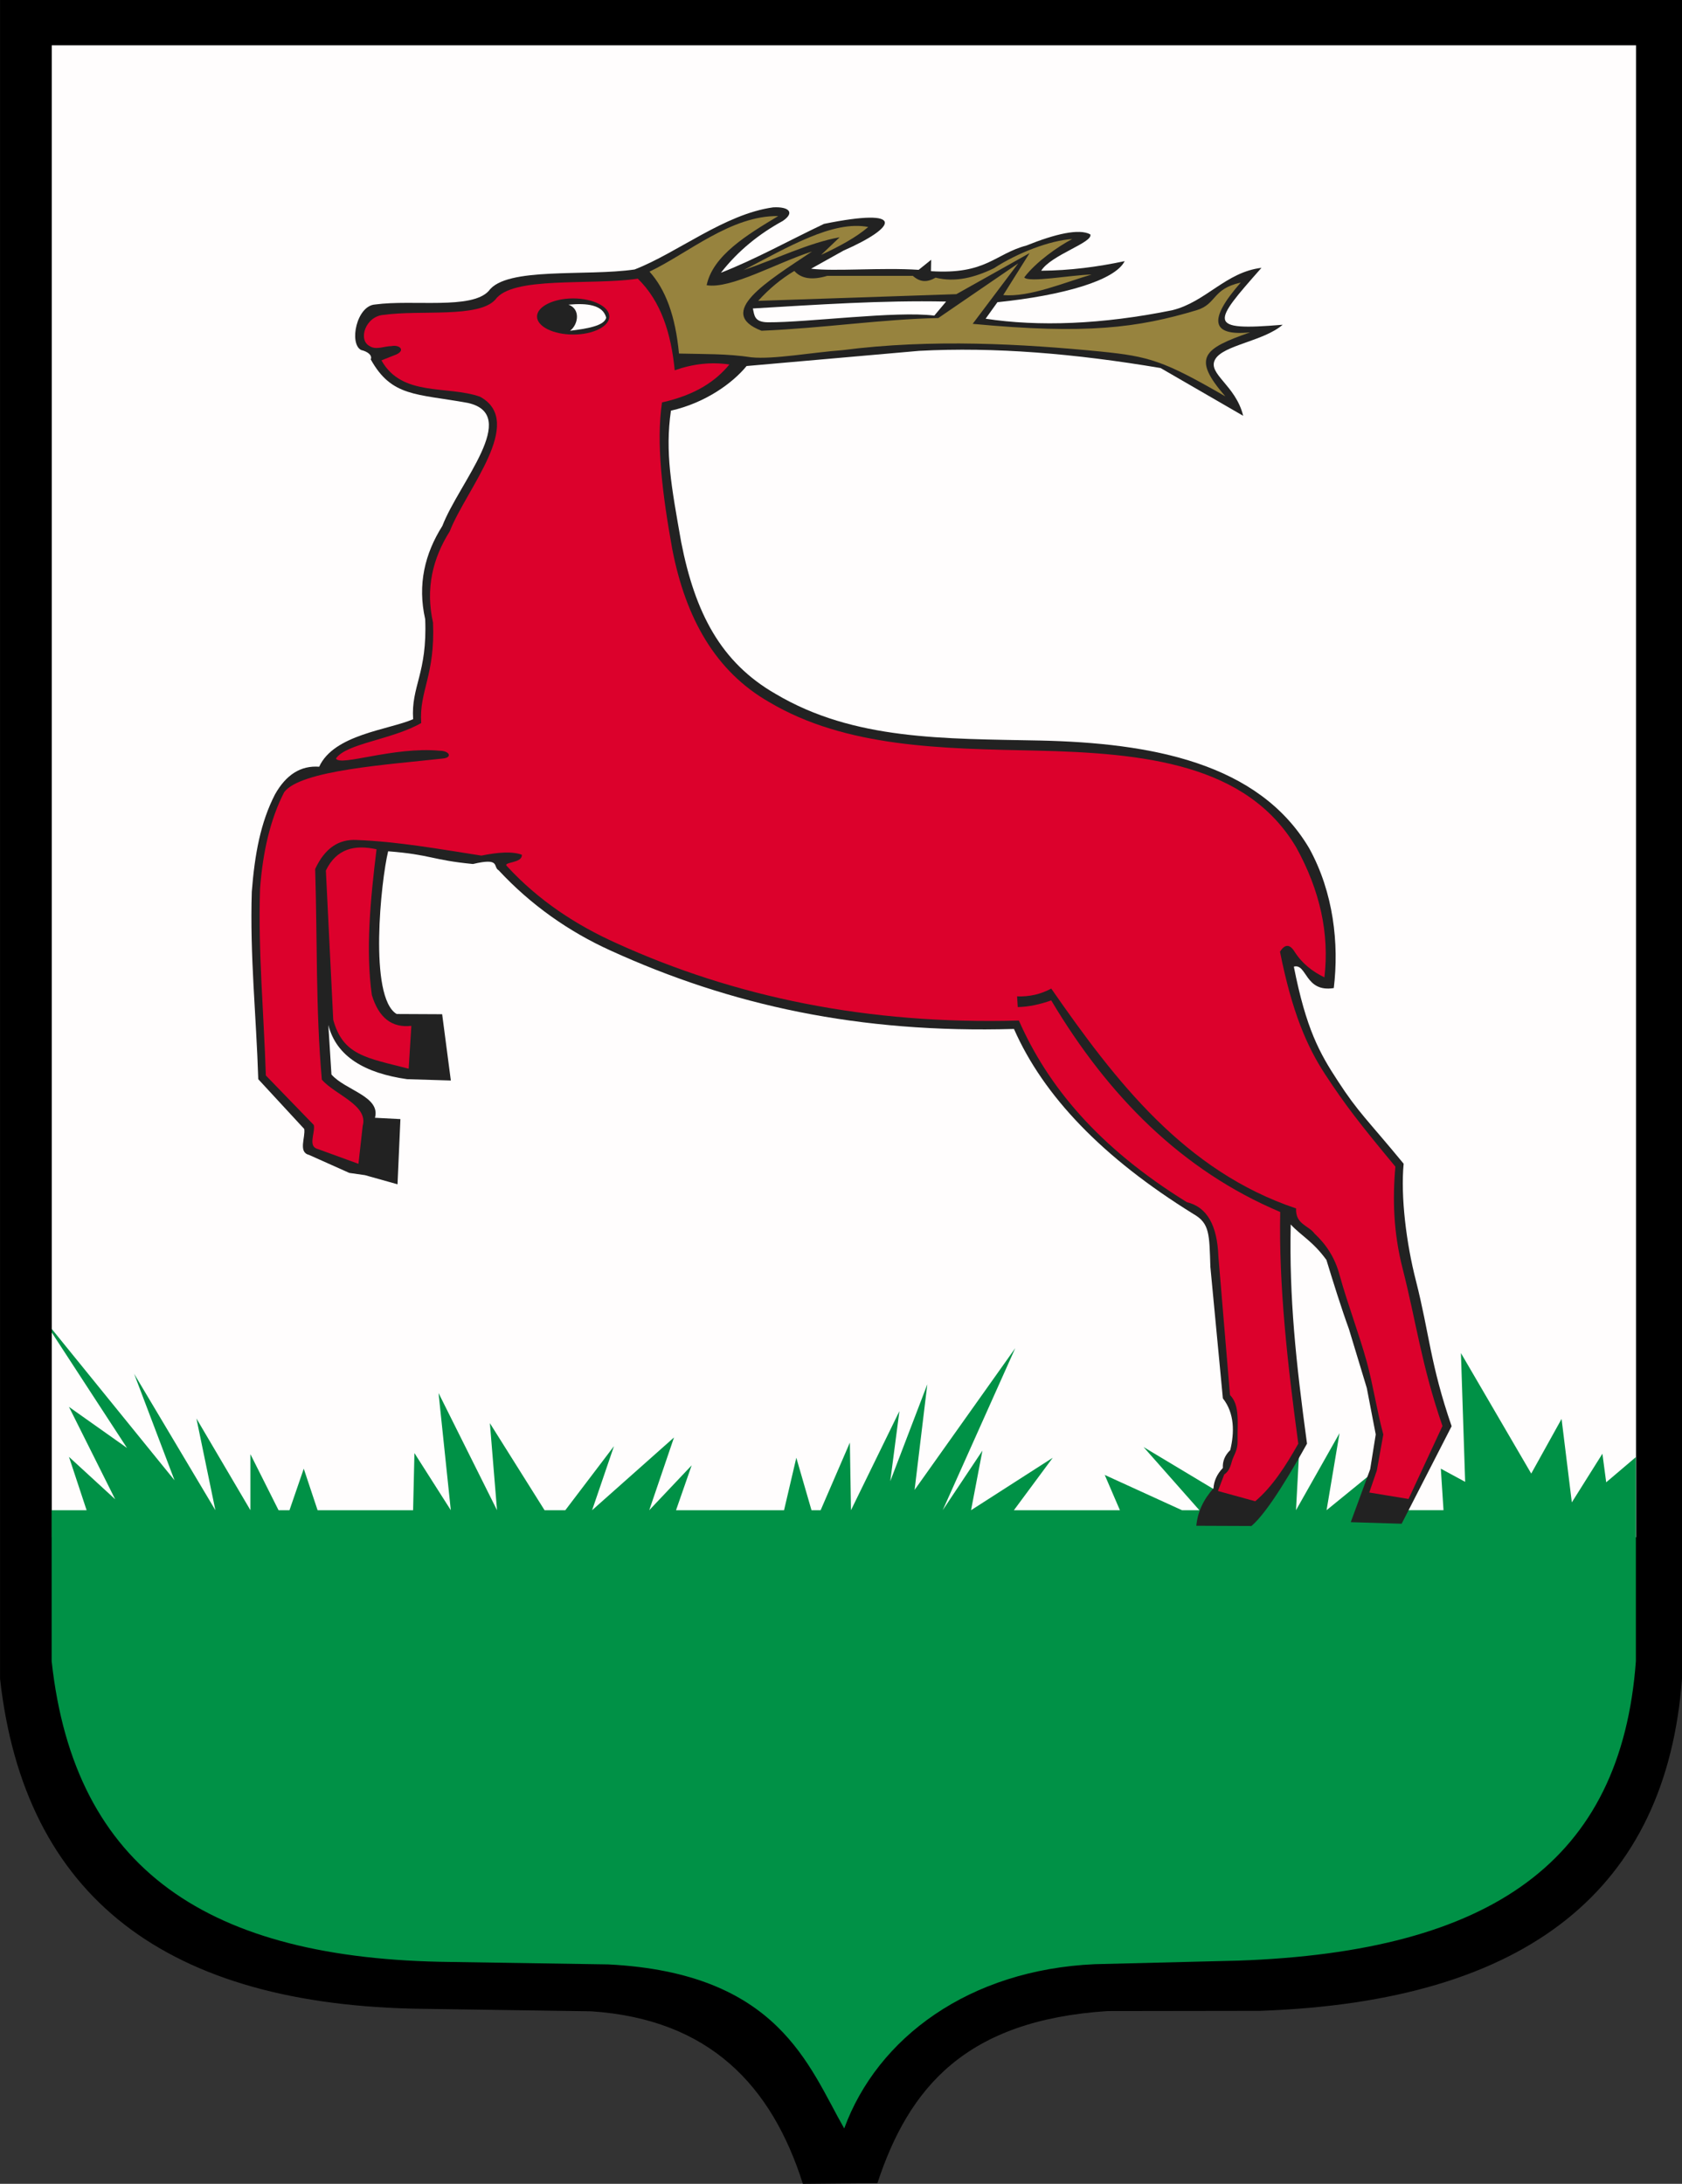 <?xml version="1.0" encoding="UTF-8" standalone="no"?>
<svg
   xmlns:dc="http://purl.org/dc/elements/1.1/"
   xmlns:cc="http://web.resource.org/cc/"
   xmlns:rdf="http://www.w3.org/1999/02/22-rdf-syntax-ns#"
   xmlns:svg="http://www.w3.org/2000/svg"
   xmlns="http://www.w3.org/2000/svg"
   xmlns:sodipodi="http://sodipodi.sourceforge.net/DTD/sodipodi-0.dtd"
   xmlns:inkscape="http://www.inkscape.org/namespaces/inkscape"
   width="542.59"
   height="704.442"
   id="svg2"
   sodipodi:version="0.32"
   inkscape:version="0.45.1"
   sodipodi:docname="POL_Piła_COA_1.svg"
   inkscape:output_extension="org.inkscape.output.svg.inkscape"
   sodipodi:docbase="C:\Users\Mistrz\Desktop\Nowy folder (4)">
  <rect width="100%" height="100%" fill="#333333" stroke="none"/>
  <sodipodi:namedview
     inkscape:window-height="480"
     inkscape:window-width="640"
     inkscape:pageshadow="2"
     inkscape:pageopacity="0.0"
     guidetolerance="10.0"
     gridtolerance="10.0"
     objecttolerance="10.0"
     borderopacity="1.0"
     bordercolor="#666666"
     pagecolor="#ffffff"
     id="base" />
  <defs
     id="defs4">
    <marker
       id="ArrowEnd"
       viewBox="0 0 10 10"
       refX="0"
       refY="5"
       markerUnits="strokeWidth"
       markerWidth="4"
       markerHeight="3"
       orient="auto">
      <path
         d="M 0 0 L 10 5 L 0 10 z"
         id="path7" />
    </marker>
    <marker
       id="ArrowStart"
       viewBox="0 0 10 10"
       refX="10"
       refY="5"
       markerUnits="strokeWidth"
       markerWidth="4"
       markerHeight="3"
       orient="auto">
      <path
         d="M 10 0 L 0 5 L 10 10 z"
         id="path10" />
    </marker>
  </defs>
  <g
     id="g12">
    <path
       style="stroke:none;fill-rule:evenodd;fill:#000000"
       d="M 0 0L 542.59 0L 542.59 541.512C 537.551 608.903 493.488 645.622 406.441 648.645L 357.34 648.715C 311.406 651.665 293.191 673.481 283.039 704.227L 258.992 704.442C 248.984 672.836 228.898 651.309 190.668 648.79L 136.812 648C 53.582 647.067 7.863 611.93 0.016 541.516L 0.016 0.004"
       id="path14" />
    <path
       style="stroke:none; fill-rule:evenodd; fill:#fffdfd"
       d="M 16.703 495.864L 527.758 495.864L 527.758 14.618L 16.703 14.618L 16.703 495.864z"
       id="path16" />
    <path
       style="stroke:none;fill-rule:evenodd;fill:#009146;fill-opacity:1"
       d="M 16.707 487.153L 27.938 487.153L 22.25 469.946L 37.152 483.625L 22.25 453.821L 40.969 467.067L 16.707 429.844L 16.707 428.696L 56.305 477.508L 43.273 443.165L 69.48 487.153L 63.363 457.563L 80.785 487.153L 80.785 469.083L 89.855 487.153L 93.383 487.153L 97.988 473.762L 102.449 487.153L 133.261 487.153L 133.691 468.723L 145.426 487.153L 141.469 449.356L 160.332 487.153L 158.031 459.075L 175.668 487.153L 182.363 487.153L 198.058 466.493L 191.004 487.153L 217.426 463.684L 209.437 487.153L 223.117 472.684L 218.078 487.153L 252.926 487.153L 256.883 470.235L 261.777 487.153L 264.726 487.153L 274.156 465.34L 274.515 487.153L 290.137 455.188L 287.187 477.793L 299.137 446.547L 295.035 480.602L 327.504 434.883L 304.105 487.153L 316.918 467.93L 313.246 487.153L 339.597 470.235L 327.07 487.153L 361.269 487.153L 356.375 475.778L 381.285 487.153L 386.898 487.153L 368.898 466.778L 403.312 487.438L 419.078 468.43L 418.07 487.149L 432.109 462.309L 427.933 487.149L 450.898 468.43L 444.996 487.149L 465.656 487.149L 464.793 473.758L 472.64 478.004L 471.273 436.461L 493.953 475.34L 503.742 457.704L 507.051 484.629L 516.914 468.934L 518.137 478.149L 527.711 470.016L 527.711 535.895C 522.961 600.188 481.418 629.567 399.48 632.446L 353.187 633.594C 312.652 635.391 283.062 657.282 272.332 686.583C 260.812 666.426 251.238 636.399 196.156 633.665L 145.469 632.875C 67.062 632.086 24.008 603.071 16.664 535.895L 16.664 487.153"
       id="path18" />
    <path
       style="stroke:none; fill-rule:evenodd; fill:#222222"
       d="M 204.769 86.903C 218.519 81.579 233.711 69.047 249.406 66.887C 254.59 66.602 256.461 68.614 252.5 71.278C 245.015 75.379 238.246 80.707 232.558 87.981C 243.5 83.735 254.734 77.469 265.82 72.215C 292.387 66.817 289.433 73.223 272.082 80.852L 261.644 86.68C 269.129 87.614 284.394 86.25 296.347 87.04L 300.379 83.801L 300.308 87.473C 318.164 88.622 320.828 81.93 331.121 79.196C 340.406 75.454 348.109 73.653 351.711 75.598C 352.789 78.188 339.039 82.219 335.871 87.333C 345.086 87.262 354.011 86.11 362.797 84.239C 359.703 90.5 342.781 95.325 321.758 97.485L 317.945 102.809C 335.008 105.399 355.457 104.68 378.137 100.075C 389.008 97.415 395.414 87.766 406.933 86.395C 391.168 104.25 389.008 106.84 413.773 104.754C 407.511 110.153 394.48 111.305 391.961 115.985C 389.441 120.59 398.656 124.262 401.031 134.125L 374.394 118.719C 346.676 114.04 320.828 111.879 296.492 113.176L 240.84 118.071C 236.379 123.54 227.594 129.95 216.433 132.469C 214.492 145.93 216.574 156.946 219.742 174.875C 224.203 197.625 232.484 213.68 250.195 223.833C 275.539 238.879 304.625 238.231 335.586 238.879C 371.297 239.668 406 246.004 422.344 273.653C 430.191 287.907 431.988 304.465 430.261 318.723C 420.902 320.235 421.625 310.661 417.375 311.813C 421.332 331.899 425.652 339.676 431.558 348.676C 438.179 358.899 441.062 361.129 452.797 375.387C 451.789 386.04 453.66 401.09 456.754 413.114C 461.144 430.391 461.359 439.969 468.273 460.055L 452.148 491.516L 435.734 491.012L 441.996 473.95L 443.793 462.719L 440.914 447.747L 435.156 428.739C 432.711 422.043 429.972 413.262 427.887 406.422C 423.496 400.375 419.754 398.649 416.367 394.977C 415.863 418.805 418.019 439.11 421.621 465.68C 417.445 473.165 409.238 487.567 403.695 492.247L 385.914 492.176C 386.344 487.715 388.215 483.684 391.457 480.083C 391.597 477.707 392.605 475.477 394.48 473.532C 394.34 471.375 395.125 469.43 396.855 467.774C 398.222 462.161 398.293 455.895 394.48 451.071L 390.449 408.665C 390.09 398.227 390.308 394.625 384.98 391.602C 355.679 373.461 336.597 353.516 327.094 331.915C 277.199 333.352 235.801 324.356 196.847 306.571C 183.531 300.524 171.289 291.957 160.847 280.723C 158.906 279.645 161.637 276.547 152.57 278.707C 139.179 277.415 139.109 275.684 125.211 274.606C 122.91 283.965 118.875 321.622 127.945 327.09L 142.633 327.161L 145.437 348.543L 131.328 348.114C 117.722 346.172 108.508 340.844 105.914 330.622L 106.922 346.602C 111.383 351.711 122.832 353.657 120.961 360.567L 129.168 360.997L 128.234 382.02L 117.722 379.071L 112.683 378.352L 99.652 372.524C 96.125 371.661 98.574 366.836 98.14 364.172L 83.312 348.118C 82.668 327.598 80.578 308.375 81.226 287.641C 82.16 275.618 84.031 265.325 88.711 256.25C 92.308 249.844 97.062 246.891 102.965 247.325C 107.715 236.887 125.355 235.446 133.273 231.989C 132.554 221.336 137.879 217.301 137.16 199.735C 134.64 188.579 137.019 178.641 142.703 169.641C 148.027 155.747 168.047 133.786 150.91 129.969C 134.281 126.946 126.359 128.098 119.594 115.93C 120.168 114.637 118.66 113.411 116.5 112.907C 112.543 110.891 114.988 98.583 121.035 98.219C 133.273 96.567 152.137 99.946 157.679 93.829C 163.293 85.981 189.14 89.223 204.765 86.918L 204.769 86.903zM 242.855 99.504C 263.66 98.282 284.398 96.844 305.207 97.274L 301.394 101.809C 289.156 100.227 260.574 104.04 247.683 103.965C 243.293 103.895 243.367 101.735 242.863 99.504"
       id="path20" />
    <path
       style="stroke:none; fill-rule:evenodd; fill:#fffdfd"
       d="M 183.387 98.278C 187.273 99.645 186.625 104.614 183.89 106.7C 189 106.055 194.976 105.188 195.551 102.454C 194.472 98.352 189.433 97.704 183.383 98.278"
       id="path22" />
    <path
       style="stroke:none;fill-rule:evenodd;fill:#dc012c;fill-opacity:1"
       d="M 205.707 89.856C 213.336 97.27 216.504 107.711 217.656 119.446C 223.558 117.36 229.39 116.711 235.293 117.575C 230.902 122.899 224.496 127.364 213.551 129.813C 211.609 142.989 213.691 159.547 216.859 177.114C 221.176 199.36 230.754 216.567 248.176 226.504C 272.941 241.192 303.902 241.477 334.215 242.125C 369.133 242.915 402.179 246.372 418.164 273.372C 425.867 287.336 428.89 301.305 427.234 315.274C 423.422 313.403 420.109 310.883 417.66 307.067C 416.078 304.477 414.492 304.477 412.91 306.997C 416.797 326.579 421.691 337.739 427.453 346.524C 434.004 356.532 438.609 362.434 450.133 376.329C 449.199 386.766 449.488 397.637 452.508 409.375C 456.824 426.293 458.554 440.407 465.32 459.989L 454.379 483.532L 441.707 481.446L 444.152 474.321L 446.238 462.731C 444.152 455.028 443 447.036 440.914 439.333C 438.324 429.973 434.797 420.903 432.203 411.543C 430.621 405.497 427.668 401.321 424.07 397.938C 422.054 395.204 417.879 394.989 418.097 389.805C 382.242 377.782 359.922 348.84 339.117 318.887C 335.664 320.758 331.992 321.547 328.101 321.407L 328.316 324.86C 331.988 324.79 335.66 323.926 339.113 322.704C 357.472 353.516 381.23 377.567 412.984 390.957C 412.48 414.282 415.285 439.7 418.812 465.692C 414.711 472.961 410.39 479.657 404.918 484.266L 392.894 480.957L 394.91 475.633C 396.422 474.625 396.926 473.114 397.5 471.028C 398.004 469.446 399.297 467.719 399.226 464.911C 399.086 459.153 400.09 453.321 396.781 450.008L 393.039 405.372C 392.679 395.149 389.297 389.317 382.89 387.805C 354.238 370.094 337.965 350.293 328.676 329.2C 279.789 330.567 236.879 321.571 198.789 304.219C 185.687 298.317 173.734 290.469 163.582 279.454C 161.855 277.942 168.621 278.59 168.332 275.711C 165.238 274.563 160.558 274.922 155.301 275.997C 141.84 273.911 128.375 271.461 114.984 270.957C 109.515 270.672 104.906 273.333 101.668 280.317C 102.387 302.922 101.808 325.602 103.824 348.282C 108.215 353.247 118.871 356.489 117 363.184L 115.633 375.422L 102.601 370.672C 99.148 369.883 101.738 365.489 101.234 362.899L 85.758 346.918C 85.113 326.833 83.238 307.032 83.887 286.727C 84.75 274.993 87.125 264.411 91.66 255.551C 96.914 248.426 125.5 246.625 142.851 244.68C 146.019 244.395 145.082 242.161 141.773 242.161C 126.871 240.793 109.734 247.344 108.367 244.68C 111.676 239.786 126.437 238.633 135.871 233.235C 135.152 222.868 140.406 217.973 139.683 200.836C 137.238 189.895 139.543 180.176 145.082 171.391C 150.336 157.856 169.633 136.114 154.871 127.977C 144.219 124.235 129.672 128.118 123.051 116.243L 127.945 114.301C 130.894 112.864 128.734 111.133 126.293 111.641C 123.992 111.641 121.328 113.008 119.238 111.641C 115.351 109.625 117.945 101.922 123.844 101.563C 135.793 99.911 154.297 102.641 159.769 96.668C 165.238 88.965 190.367 92.133 205.703 89.903L 205.707 89.856zM 184.898 96.262C 191.304 96.262 196.558 98.922 196.558 102.09C 196.558 105.329 191.304 107.918 184.898 107.918C 178.492 107.918 173.238 105.329 173.238 102.09C 173.238 98.922 178.492 96.262 184.898 96.262zM 121.465 273.957C 114.554 272.446 108.652 273.598 105.121 280.797L 107.496 328.965C 110.664 340.411 118.078 341.204 131.832 344.731L 132.695 330.911C 126.433 331.629 122.183 328.321 119.953 320.977C 117.937 306.579 119.449 290.379 121.465 273.961"
       id="path24" />
    <path
       style="stroke:none;fill-rule:evenodd;fill:#97833e;fill-opacity:1"
       d="M 251.066 69.696C 235.804 69.481 222.051 81.645 209.523 87.622C 214.633 93.309 217.875 101.731 219.027 114.043C 227.015 114.258 234.433 114.043 242.426 115.266C 249.48 115.985 261.937 113.684 271.656 112.965C 300.527 109.223 330.047 110.95 355.031 113.395C 370.652 114.977 375.261 116.274 395.277 127.864C 384.406 115.336 388.078 112.528 403.265 107.204C 390.668 108.497 389.66 103.172 400.242 91.149C 390.883 93.235 392.613 98.059 385.988 100.075C 366.98 105.762 350.496 107.922 313.773 104.465L 328.461 84.954L 302.687 102.59C 284.617 102.95 265.898 105.829 245.664 106.692C 230.691 100.934 247.246 90.926 261.933 81.133C 250.633 84.731 235.801 93.301 227.953 92.004C 229.969 82.36 241.129 75.661 251.062 69.688L 251.066 69.696zM 239.906 87.118C 254.09 79.774 268.703 70.993 280.082 73.223C 276.125 76.606 270.797 79.485 264.89 82.223L 270.863 76.536C 260.855 78.333 250.273 83.59 239.906 87.118zM 256.25 87.407C 258.48 89.926 262.008 90.43 266.832 88.989L 294.476 88.989C 296.922 91.145 299.156 91.075 301.82 89.563C 308.082 91.145 314.347 89.563 320.609 86.54C 328.312 81.5 338.824 77.54 345.879 77.11C 341.344 79.485 334.219 84.454 330.402 89.493C 331.914 91.29 345.375 88.704 352.144 88.559C 343.652 91.004 332.129 95.973 323.633 95.18L 332.125 81.645L 308.511 94.891L 244.578 97.047C 248.105 93.161 251.992 89.922 256.238 87.403"
       id="path26" />
  </g>
</svg>

